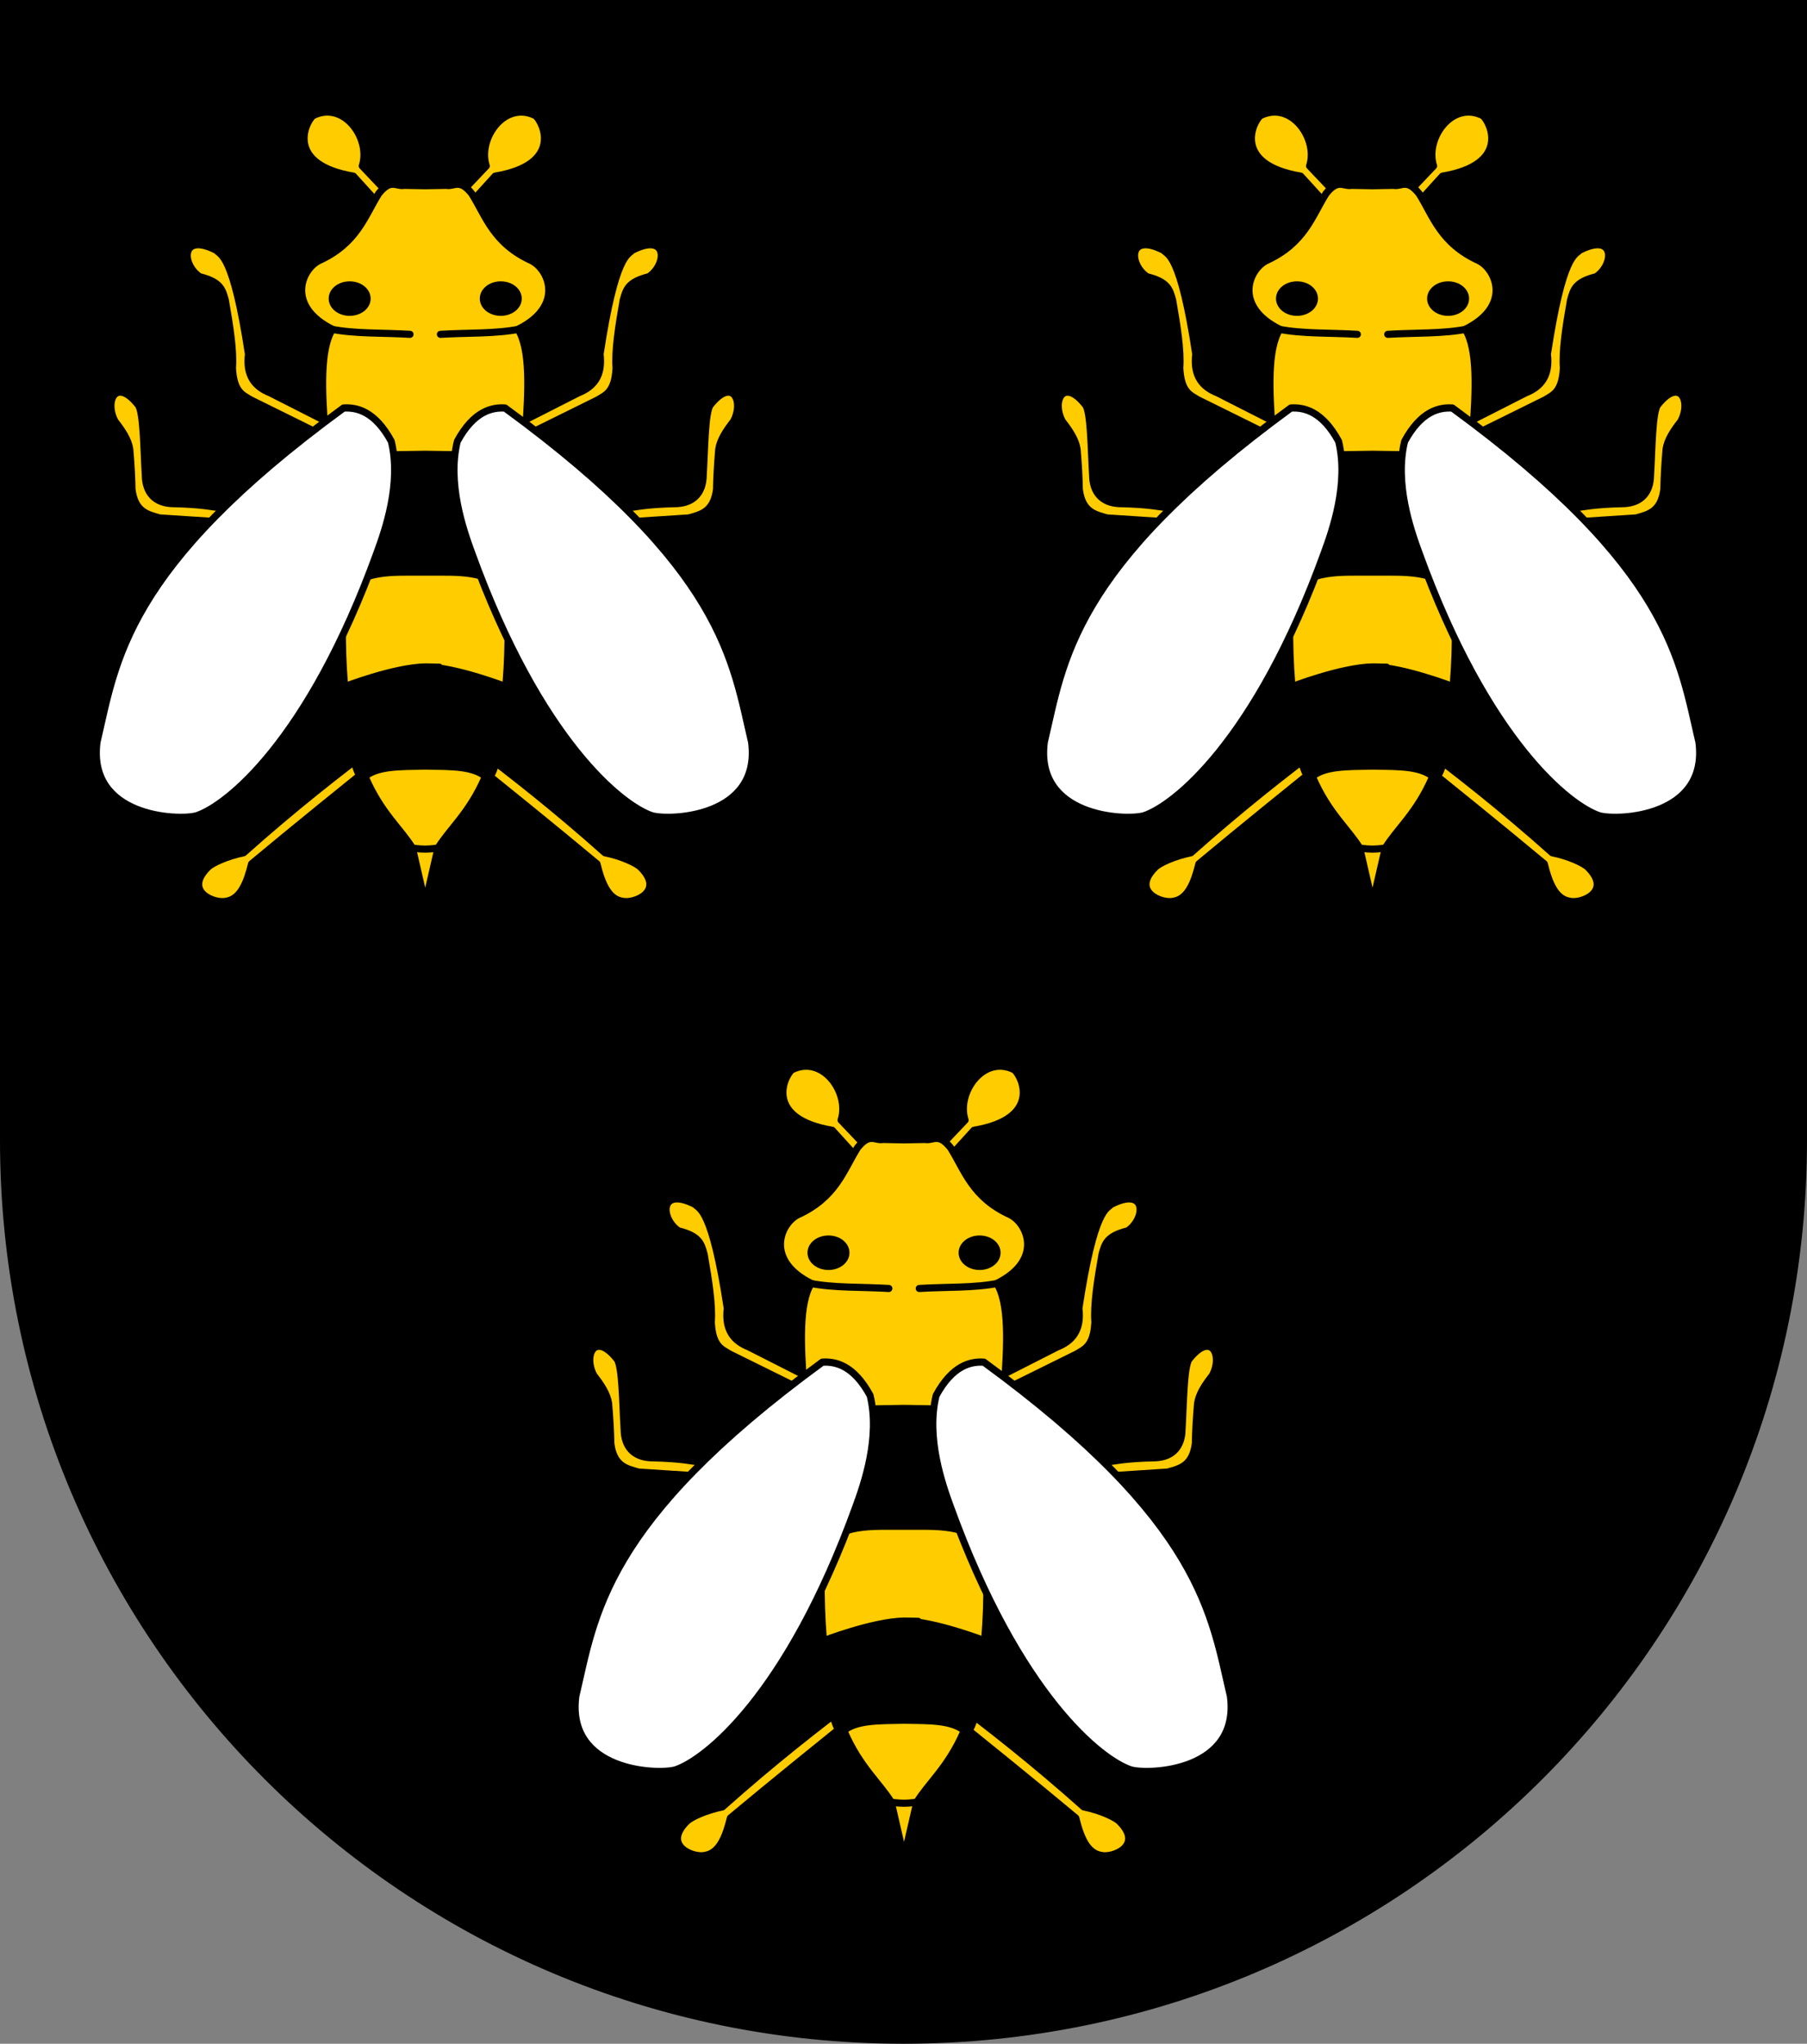 <?xml version="1.0" encoding="UTF-8" standalone="no"?>
<!-- Created with Inkscape (http://www.inkscape.org/) -->

<svg
   xmlns:dc="http://purl.org/dc/elements/1.1/"
   xmlns:cc="http://creativecommons.org/ns#"
   xmlns:rdf="http://www.w3.org/1999/02/22-rdf-syntax-ns#"
   xmlns:svg="http://www.w3.org/2000/svg"
   xmlns="http://www.w3.org/2000/svg"
   xmlns:sodipodi="http://sodipodi.sourceforge.net/DTD/sodipodi-0.dtd"
   xmlns:inkscape="http://www.inkscape.org/namespaces/inkscape"
   version="1.1"
   width="763"
   height="863"
   id="svg2"
   inkscape:version="0.47 r22583"
   sodipodi:docname="stippwitz.svg">
  <rect width="100%" height="100%" fill="#808080" stroke="none"/>
  <sodipodi:namedview
     pagecolor="#ffffff"
     bordercolor="#666666"
     borderopacity="1"
     objecttolerance="10"
     gridtolerance="10"
     guidetolerance="10"
     inkscape:pageopacity="0"
     inkscape:pageshadow="2"
     inkscape:window-width="1186"
     inkscape:window-height="998"
     id="namedview2941"
     showgrid="true"
     inkscape:zoom="0.77347486"
     inkscape:cx="255.71498"
     inkscape:cy="416.49914"
     inkscape:window-x="-4"
     inkscape:window-y="-4"
     inkscape:window-maximized="1"
     inkscape:current-layer="svg2">
    <inkscape:grid
       type="xygrid"
       id="grid3017" />
  </sodipodi:namedview>
  <defs
     id="defs4">
    <inkscape:perspective
       sodipodi:type="inkscape:persp3d"
       inkscape:vp_x="0 : 431.5 : 1"
       inkscape:vp_y="0 : 1000 : 0"
       inkscape:vp_z="763.00006 : 431.5 : 1"
       inkscape:persp3d-origin="381.50003 : 287.66667 : 1"
       id="perspective2945" />
    <filter
       color-interpolation-filters="sRGB"
       id="filter3144-1">
      <feGaussianBlur
         stdDeviation="6"
         in="SourceAlpha"
         result="result0"
         id="feGaussianBlur3146-6" />
      <feSpecularLighting
         in="result0"
         result="result1"
         lighting-color="#ffffff"
         surfaceScale="10"
         specularConstant="1"
         specularExponent="25"
         id="feSpecularLighting3148-5">
        <feDistantLight
           elevation="45"
           azimuth="235"
           id="feDistantLight3150-7" />
      </feSpecularLighting>
      <feComposite
         in2="result1"
         operator="arithmetic"
         k1="0"
         k2="1"
         k3="1"
         k4="0"
         in="SourceGraphic"
         result="result4"
         id="feComposite3152-5" />
      <feComposite
         in2="SourceAlpha"
         operator="in"
         in="result4"
         result="result2"
         id="feComposite3154-4" />
    </filter>
    <filter
       color-interpolation-filters="sRGB"
       id="filter3144">
      <feGaussianBlur
         stdDeviation="6"
         in="SourceAlpha"
         result="result0"
         id="feGaussianBlur3146" />
      <feSpecularLighting
         in="result0"
         result="result1"
         lighting-color="#ffffff"
         surfaceScale="10"
         specularConstant="1"
         specularExponent="25"
         id="feSpecularLighting3148">
        <feDistantLight
           elevation="45"
           azimuth="235"
           id="feDistantLight3150" />
      </feSpecularLighting>
      <feComposite
         in2="result1"
         operator="arithmetic"
         k1="0"
         k2="1"
         k3="1"
         k4="0"
         in="SourceGraphic"
         result="result4"
         id="feComposite3152" />
      <feComposite
         in2="SourceAlpha"
         operator="in"
         in="result4"
         result="result2"
         id="feComposite3154" />
    </filter>
    <filter
       color-interpolation-filters="sRGB"
       id="filter2820-2-1">
      <feGaussianBlur
         stdDeviation="6"
         in="SourceAlpha"
         result="result0"
         id="feGaussianBlur2822-4-5" />
      <feSpecularLighting
         in="result0"
         result="result1"
         lighting-color="#ffffff"
         surfaceScale="10"
         specularConstant="1"
         specularExponent="25"
         id="feSpecularLighting2824-5-4">
        <feDistantLight
           elevation="45"
           azimuth="235"
           id="feDistantLight2826-5-2" />
      </feSpecularLighting>
      <feComposite
         in2="result1"
         operator="arithmetic"
         k1="0"
         k2="1"
         k3="1"
         k4="0"
         in="SourceGraphic"
         result="result4"
         id="feComposite2828-1-0" />
      <feComposite
         in2="SourceAlpha"
         operator="in"
         in="result4"
         result="result2"
         id="feComposite2830-7-97" />
    </filter>
    <filter
       color-interpolation-filters="sRGB"
       id="filter2820-8">
      <feGaussianBlur
         stdDeviation="6"
         in="SourceAlpha"
         result="result0"
         id="feGaussianBlur2822-82" />
      <feSpecularLighting
         in="result0"
         result="result1"
         lighting-color="#ffffff"
         surfaceScale="10"
         specularConstant="1"
         specularExponent="25"
         id="feSpecularLighting2824-9">
        <feDistantLight
           elevation="45"
           azimuth="235"
           id="feDistantLight2826-1" />
      </feSpecularLighting>
      <feComposite
         in2="result1"
         operator="arithmetic"
         k1="0"
         k2="1"
         k3="1"
         k4="0"
         in="SourceGraphic"
         result="result4"
         id="feComposite2828-35" />
      <feComposite
         in2="SourceAlpha"
         operator="in"
         in="result4"
         result="result2"
         id="feComposite2830-9" />
    </filter>
    <filter
       color-interpolation-filters="sRGB"
       id="filter2820-1-6">
      <feGaussianBlur
         stdDeviation="6"
         in="SourceAlpha"
         result="result0"
         id="feGaussianBlur2822-7-1" />
      <feSpecularLighting
         in="result0"
         result="result1"
         lighting-color="#ffffff"
         surfaceScale="10"
         specularConstant="1"
         specularExponent="25"
         id="feSpecularLighting2824-4-3">
        <feDistantLight
           elevation="45"
           azimuth="235"
           id="feDistantLight2826-0-8" />
      </feSpecularLighting>
      <feComposite
         in2="result1"
         operator="arithmetic"
         k1="0"
         k2="1"
         k3="1"
         k4="0"
         in="SourceGraphic"
         result="result4"
         id="feComposite2828-9-9" />
      <feComposite
         in2="SourceAlpha"
         operator="in"
         in="result4"
         result="result2"
         id="feComposite2830-4-3" />
    </filter>
    <filter
       color-interpolation-filters="sRGB"
       id="filter2820-24">
      <feGaussianBlur
         stdDeviation="6"
         in="SourceAlpha"
         result="result0"
         id="feGaussianBlur2822-8" />
      <feSpecularLighting
         in="result0"
         result="result1"
         lighting-color="#ffffff"
         surfaceScale="10"
         specularConstant="1"
         specularExponent="25"
         id="feSpecularLighting2824-6">
        <feDistantLight
           elevation="45"
           azimuth="235"
           id="feDistantLight2826-50" />
      </feSpecularLighting>
      <feComposite
         in2="result1"
         operator="arithmetic"
         k1="0"
         k2="1"
         k3="1"
         k4="0"
         in="SourceGraphic"
         result="result4"
         id="feComposite2828-90" />
      <feComposite
         in2="SourceAlpha"
         operator="in"
         in="result4"
         result="result2"
         id="feComposite2830-0" />
    </filter>
    <filter
       color-interpolation-filters="sRGB"
       id="filter2820-3">
      <feGaussianBlur
         stdDeviation="6"
         in="SourceAlpha"
         result="result0"
         id="feGaussianBlur2822-1" />
      <feSpecularLighting
         in="result0"
         result="result1"
         lighting-color="#ffffff"
         surfaceScale="10"
         specularConstant="1"
         specularExponent="25"
         id="feSpecularLighting2824-2">
        <feDistantLight
           elevation="45"
           azimuth="235"
           id="feDistantLight2826-3" />
      </feSpecularLighting>
      <feComposite
         in2="result1"
         operator="arithmetic"
         k1="0"
         k2="1"
         k3="1"
         k4="0"
         in="SourceGraphic"
         result="result4"
         id="feComposite2828-3" />
      <feComposite
         in2="SourceAlpha"
         operator="in"
         in="result4"
         result="result2"
         id="feComposite2830-41" />
    </filter>
    <filter
       color-interpolation-filters="sRGB"
       id="filter2820-1-1">
      <feGaussianBlur
         stdDeviation="6"
         in="SourceAlpha"
         result="result0"
         id="feGaussianBlur2822-7-3" />
      <feSpecularLighting
         in="result0"
         result="result1"
         lighting-color="#ffffff"
         surfaceScale="10"
         specularConstant="1"
         specularExponent="25"
         id="feSpecularLighting2824-4-8">
        <feDistantLight
           elevation="45"
           azimuth="235"
           id="feDistantLight2826-0-7" />
      </feSpecularLighting>
      <feComposite
         in2="result1"
         operator="arithmetic"
         k1="0"
         k2="1"
         k3="1"
         k4="0"
         in="SourceGraphic"
         result="result4"
         id="feComposite2828-9-4" />
      <feComposite
         in2="SourceAlpha"
         operator="in"
         in="result4"
         result="result2"
         id="feComposite2830-4-2" />
    </filter>
    <filter
       color-interpolation-filters="sRGB"
       id="filter2820-2-7">
      <feGaussianBlur
         stdDeviation="6"
         in="SourceAlpha"
         result="result0"
         id="feGaussianBlur2822-4-79" />
      <feSpecularLighting
         in="result0"
         result="result1"
         lighting-color="#ffffff"
         surfaceScale="10"
         specularConstant="1"
         specularExponent="25"
         id="feSpecularLighting2824-5-3">
        <feDistantLight
           elevation="45"
           azimuth="235"
           id="feDistantLight2826-5-19" />
      </feSpecularLighting>
      <feComposite
         in2="result1"
         operator="arithmetic"
         k1="0"
         k2="1"
         k3="1"
         k4="0"
         in="SourceGraphic"
         result="result4"
         id="feComposite2828-1-86" />
      <feComposite
         in2="SourceAlpha"
         operator="in"
         in="result4"
         result="result2"
         id="feComposite2830-7-5" />
    </filter>
    <filter
       color-interpolation-filters="sRGB"
       id="filter2820-15">
      <feGaussianBlur
         stdDeviation="6"
         in="SourceAlpha"
         result="result0"
         id="feGaussianBlur2822-2" />
      <feSpecularLighting
         in="result0"
         result="result1"
         lighting-color="#ffffff"
         surfaceScale="10"
         specularConstant="1"
         specularExponent="25"
         id="feSpecularLighting2824-7">
        <feDistantLight
           elevation="45"
           azimuth="235"
           id="feDistantLight2826-6" />
      </feSpecularLighting>
      <feComposite
         in2="result1"
         operator="arithmetic"
         k1="0"
         k2="1"
         k3="1"
         k4="0"
         in="SourceGraphic"
         result="result4"
         id="feComposite2828-14" />
      <feComposite
         in2="SourceAlpha"
         operator="in"
         in="result4"
         result="result2"
         id="feComposite2830-2" />
    </filter>
    <filter
       color-interpolation-filters="sRGB"
       id="filter2820-1-3">
      <feGaussianBlur
         stdDeviation="6"
         in="SourceAlpha"
         result="result0"
         id="feGaussianBlur2822-7-2" />
      <feSpecularLighting
         in="result0"
         result="result1"
         lighting-color="#ffffff"
         surfaceScale="10"
         specularConstant="1"
         specularExponent="25"
         id="feSpecularLighting2824-4-2">
        <feDistantLight
           elevation="45"
           azimuth="235"
           id="feDistantLight2826-0-1" />
      </feSpecularLighting>
      <feComposite
         in2="result1"
         operator="arithmetic"
         k1="0"
         k2="1"
         k3="1"
         k4="0"
         in="SourceGraphic"
         result="result4"
         id="feComposite2828-9-6" />
      <feComposite
         in2="SourceAlpha"
         operator="in"
         in="result4"
         result="result2"
         id="feComposite2830-4-8" />
    </filter>
    <filter
       color-interpolation-filters="sRGB"
       id="filter2820-2-5">
      <feGaussianBlur
         stdDeviation="6"
         in="SourceAlpha"
         result="result0"
         id="feGaussianBlur2822-4-7" />
      <feSpecularLighting
         in="result0"
         result="result1"
         lighting-color="#ffffff"
         surfaceScale="10"
         specularConstant="1"
         specularExponent="25"
         id="feSpecularLighting2824-5-6">
        <feDistantLight
           elevation="45"
           azimuth="235"
           id="feDistantLight2826-5-1" />
      </feSpecularLighting>
      <feComposite
         in2="result1"
         operator="arithmetic"
         k1="0"
         k2="1"
         k3="1"
         k4="0"
         in="SourceGraphic"
         result="result4"
         id="feComposite2828-1-8" />
      <feComposite
         in2="SourceAlpha"
         operator="in"
         in="result4"
         result="result2"
         id="feComposite2830-7-9" />
    </filter>
    <filter
       color-interpolation-filters="sRGB"
       id="filter3198">
      <feGaussianBlur
         stdDeviation="6"
         in="SourceAlpha"
         result="result0"
         id="feGaussianBlur3200" />
      <feSpecularLighting
         in="result0"
         result="result1"
         lighting-color="#ffffff"
         surfaceScale="10"
         specularConstant="1"
         specularExponent="25"
         id="feSpecularLighting3202">
        <feDistantLight
           elevation="45"
           azimuth="235"
           id="feDistantLight3204" />
      </feSpecularLighting>
      <feComposite
         in2="result1"
         operator="arithmetic"
         k1="0"
         k2="1"
         k3="1"
         k4="0"
         in="SourceGraphic"
         result="result4"
         id="feComposite3206" />
      <feComposite
         in2="SourceAlpha"
         operator="in"
         in="result4"
         result="result2"
         id="feComposite3208" />
    </filter>
    <filter
       color-interpolation-filters="sRGB"
       id="filter2820">
      <feGaussianBlur
         stdDeviation="6"
         in="SourceAlpha"
         result="result0"
         id="feGaussianBlur2822" />
      <feSpecularLighting
         in="result0"
         result="result1"
         lighting-color="#ffffff"
         surfaceScale="10"
         specularConstant="1"
         specularExponent="25"
         id="feSpecularLighting2824">
        <feDistantLight
           elevation="45"
           azimuth="235"
           id="feDistantLight2826" />
      </feSpecularLighting>
      <feComposite
         in2="result1"
         operator="arithmetic"
         k1="0"
         k2="1"
         k3="1"
         k4="0"
         in="SourceGraphic"
         result="result4"
         id="feComposite2828" />
      <feComposite
         in2="SourceAlpha"
         operator="in"
         in="result4"
         result="result2"
         id="feComposite2830" />
    </filter>
    <filter
       color-interpolation-filters="sRGB"
       id="filter2820-1">
      <feGaussianBlur
         stdDeviation="6"
         in="SourceAlpha"
         result="result0"
         id="feGaussianBlur2822-7" />
      <feSpecularLighting
         in="result0"
         result="result1"
         lighting-color="#ffffff"
         surfaceScale="10"
         specularConstant="1"
         specularExponent="25"
         id="feSpecularLighting2824-4">
        <feDistantLight
           elevation="45"
           azimuth="235"
           id="feDistantLight2826-0" />
      </feSpecularLighting>
      <feComposite
         in2="result1"
         operator="arithmetic"
         k1="0"
         k2="1"
         k3="1"
         k4="0"
         in="SourceGraphic"
         result="result4"
         id="feComposite2828-9" />
      <feComposite
         in2="SourceAlpha"
         operator="in"
         in="result4"
         result="result2"
         id="feComposite2830-4" />
    </filter>
    <filter
       color-interpolation-filters="sRGB"
       id="filter2820-2">
      <feGaussianBlur
         stdDeviation="6"
         in="SourceAlpha"
         result="result0"
         id="feGaussianBlur2822-4" />
      <feSpecularLighting
         in="result0"
         result="result1"
         lighting-color="#ffffff"
         surfaceScale="10"
         specularConstant="1"
         specularExponent="25"
         id="feSpecularLighting2824-5">
        <feDistantLight
           elevation="45"
           azimuth="235"
           id="feDistantLight2826-5" />
      </feSpecularLighting>
      <feComposite
         in2="result1"
         operator="arithmetic"
         k1="0"
         k2="1"
         k3="1"
         k4="0"
         in="SourceGraphic"
         result="result4"
         id="feComposite2828-1" />
      <feComposite
         in2="SourceAlpha"
         operator="in"
         in="result4"
         result="result2"
         id="feComposite2830-7" />
    </filter>
    <inkscape:perspective
       id="perspective3027"
       inkscape:persp3d-origin="0.5 : 0.33333333 : 1"
       inkscape:vp_z="1 : 0.5 : 1"
       inkscape:vp_y="0 : 1000 : 0"
       inkscape:vp_x="0 : 0.5 : 1"
       sodipodi:type="inkscape:persp3d" />
    <inkscape:perspective
       id="perspective3106"
       inkscape:persp3d-origin="0.5 : 0.33333333 : 1"
       inkscape:vp_z="1 : 0.5 : 1"
       inkscape:vp_y="0 : 1000 : 0"
       inkscape:vp_x="0 : 0.5 : 1"
       sodipodi:type="inkscape:persp3d" />
  </defs>
  <path
     style="fill:#000000;fill-opacity:1;stroke:#000000;stroke-width:3;stroke-miterlimit:4;stroke-opacity:1;stroke-dasharray:none"
     id="path2850"
     d="m 1.5,1.5 0,480 c 0,209.868 170.132,380 380,380 209.868,0 380,-170.132 380,-380 l 0,-480 L 1.5,1.5 z" />
  <g
     id="g2996"
     transform="matrix(0.622,0,0,0.622,417.869,134.319)">
    <path
       style="fill:#ffcc00;fill-opacity:1;fill-rule:nonzero;stroke:#000000;stroke-width:4.824;stroke-linecap:round;stroke-linejoin:round;stroke-miterlimit:4;stroke-opacity:1;stroke-dasharray:none;stroke-dashoffset:0;marker:none;visibility:visible;display:inline;overflow:visible"
       id="path6361"
       d="m -355.589,-74.462 19.917,-21.92 c 45.623,-7.658 33.243,-35.742 27.461,-41.022 -21.121,-10.607 -39.523,15.634 -33.497,34.133 l -19.012,20.041" />
    <path
       style="fill:#ffcc00;fill-opacity:1;fill-rule:nonzero;stroke:#000000;stroke-width:4.824;stroke-linecap:round;stroke-linejoin:round;stroke-miterlimit:4;stroke-opacity:1;stroke-dasharray:none;stroke-dashoffset:0;marker:none;visibility:visible;display:inline;overflow:visible"
       id="path1890"
       d="m -413.52,287.532 c -28.703,21.44 -58.651,44.91 -92.946,75.468 -11.247,2.264 -21.725,7.088 -24.428,10.036 -16.409,16.513 4.886,24.772 12.659,22.844 9.567,-1.494 14.016,-12.281 17.201,-25.365 30.58,-25.513 61.159,-50.134 91.739,-74.841" />
    <path
       style="fill:#ffcc00;fill-opacity:1;fill-rule:nonzero;stroke:#000000;stroke-width:4.824;stroke-linecap:round;stroke-linejoin:round;stroke-miterlimit:4;stroke-opacity:1;stroke-dasharray:none;stroke-dashoffset:0;marker:none;visibility:visible;display:inline;overflow:visible"
       id="path1884"
       d="m -412.011,-74.462 -19.917,-21.92 c -45.623,-7.658 -33.243,-35.742 -27.461,-41.022 21.121,-10.607 39.523,15.634 33.497,34.133 l 19.012,20.041" />
    <path
       style="fill:#ffcc00;fill-opacity:1;fill-rule:nonzero;stroke:#000000;stroke-width:4.824;stroke-linecap:round;stroke-linejoin:round;stroke-miterlimit:4;stroke-opacity:1;stroke-dasharray:none;stroke-dashoffset:0;marker:none;visibility:visible;display:inline;overflow:visible"
       id="path1886"
       d="M -443.395,73.655 -488.359,50.795 c -10.202,-4.026 -16.617,-11.458 -14.787,-26.304 -10.401,-68.698 -19.02,-67.136 -21.728,-70.457 -24.482,-12.668 -23.764,9.537 -11.467,17.849 14.175,3.554 15.438,8.54 17.503,15.97 3.067,17.461 5.725,34.328 4.828,46.032 0.849,16.266 6.866,18.229 12.373,21.607 l 50.698,25.052" />
    <path
       style="fill:#ffcc00;fill-opacity:1;fill-rule:nonzero;stroke:#000000;stroke-width:4.824;stroke-linecap:round;stroke-linejoin:round;stroke-miterlimit:4;stroke-opacity:1;stroke-dasharray:none;stroke-dashoffset:0;marker:none;visibility:visible;display:inline;overflow:visible"
       id="path1888"
       d="m -517.631,129.394 c -11.159,-1.246 -15.692,-2.951 -37.722,-3.445 -11.421,-0.582 -17.648,-7.666 -17.805,-19.102 -1.082,-17.796 -1.174,-42.981 -4.828,-47.911 -15.288,-19.26 -23.086,-2.323 -15.692,11.273 4.933,6.263 9.017,12.526 9.958,18.789 0.925,10.834 1.388,19.748 1.509,27.244 1.959,15.35 10.502,17.034 18.71,19.415 l 43.153,2.818" />
    <path
       style="fill:#ffcc00;fill-opacity:1;fill-rule:nonzero;stroke:#000000;stroke-width:4.824;stroke-linecap:round;stroke-linejoin:round;stroke-miterlimit:4;stroke-opacity:1;stroke-dasharray:none;stroke-dashoffset:0;marker:none;visibility:visible;display:inline;overflow:visible"
       id="path6357"
       d="m -354.08,287.532 c 28.703,21.44 58.651,44.91 92.946,75.468 11.247,2.264 21.725,7.088 24.428,10.036 16.409,16.513 -4.886,24.772 -12.659,22.844 -9.567,-1.494 -14.016,-12.281 -17.201,-25.365 -30.58,-25.513 -61.159,-50.134 -91.739,-74.841" />
    <path
       style="fill:#ffcc00;fill-opacity:1;fill-rule:nonzero;stroke:#000000;stroke-width:4.824;stroke-linecap:round;stroke-linejoin:round;stroke-miterlimit:4;stroke-opacity:1;stroke-dasharray:none;stroke-dashoffset:0;marker:none;visibility:visible;display:inline;overflow:visible"
       id="path1882"
       d="m -383.154,-89.86 14.25,-0.259 c 5.544,1.055 9.042,-4.864 17.356,5.637 9.675,15.399 14.621,33.731 40.697,45.58 11.948,6.233 22.018,30.981 -9.292,46.484 8.467,13.472 7.23,41.65 4.959,71.397 l -12.397,103.964 c 6.27,134.762 -30.995,150.779 -46.958,176.98 l -8.615,37.524 -8.615,-37.524 c -15.963,-26.201 -53.228,-42.218 -46.958,-176.98 L -451.124,78.978 c -2.272,-29.747 -3.508,-57.925 4.959,-71.397 -31.31,-15.503 -21.24,-40.252 -9.292,-46.484 26.077,-11.849 31.022,-30.181 40.697,-45.58 8.314,-10.501 11.812,-4.582 17.356,-5.637 l 14.25,0.259 z" />
    <path
       style="fill:#ffcc00;fill-opacity:1;fill-rule:nonzero;stroke:#000000;stroke-width:4.824;stroke-linecap:round;stroke-linejoin:round;stroke-miterlimit:4;stroke-opacity:1;stroke-dasharray:none;stroke-dashoffset:0;marker:none;visibility:visible;display:inline;overflow:visible"
       id="path6363"
       d="m -324.205,73.655 44.964,-22.86 c 10.202,-4.026 16.617,-11.458 14.787,-26.304 10.401,-68.698 19.02,-67.136 21.728,-70.457 24.482,-12.668 23.764,9.537 11.467,17.849 -14.175,3.554 -15.438,8.54 -17.503,15.97 -3.067,17.461 -5.725,34.328 -4.828,46.032 -0.849,16.266 -6.866,18.229 -12.373,21.607 l -50.698,25.052" />
    <path
       style="fill:#ffcc00;fill-opacity:1;fill-rule:nonzero;stroke:#000000;stroke-width:4.824;stroke-linecap:round;stroke-linejoin:round;stroke-miterlimit:4;stroke-opacity:1;stroke-dasharray:none;stroke-dashoffset:0;marker:none;visibility:visible;display:inline;overflow:visible"
       id="path6365"
       d="m -249.969,129.394 c 11.159,-1.246 15.692,-2.951 37.722,-3.445 11.421,-0.582 17.648,-7.666 17.805,-19.102 1.082,-17.796 1.174,-42.981 4.828,-47.911 15.288,-19.26 23.086,-2.323 15.692,11.273 -4.933,6.263 -9.017,12.526 -9.958,18.789 -0.925,10.834 -1.388,19.748 -1.509,27.244 -1.959,15.35 -10.502,17.034 -18.71,19.415 l -43.153,2.818" />
    <path
       style="fill:#ffcc00;stroke:#000000;stroke-width:4.824;stroke-linecap:round;stroke-linejoin:round;stroke-miterlimit:4;stroke-opacity:1;stroke-dasharray:none;stroke-dashoffset:0;marker:none;visibility:visible;display:inline;overflow:visible"
       id="path5456"
       d="m -447.405,7.425 c 16.085,3.35 35.878,2.485 53.927,3.601" />
    <path
       style="fill:#000000;stroke:#000000;stroke-width:4.824;stroke-linecap:round;stroke-linejoin:round;stroke-miterlimit:4;stroke-opacity:1;stroke-dasharray:none"
       id="path1912"
       d="m -422.612,-13.238 c 0.007,5.14 -5.294,9.309 -11.834,9.309 -6.54,0 -11.84,-4.169 -11.834,-9.309 -0.007,-5.14 5.294,-9.309 11.834,-9.309 6.54,0 11.84,4.169 11.834,9.309 z" />
    <path
       style="fill:#000000;stroke:#000000;stroke-width:4.824;stroke-linecap:round;stroke-linejoin:round;stroke-miterlimit:4;stroke-opacity:1;stroke-dasharray:none"
       id="path6369"
       d="m -343.695,-13.238 c -0.007,5.14 5.294,9.309 11.834,9.309 6.54,0 11.84,-4.169 11.834,-9.309 0.007,-5.14 -5.294,-9.309 -11.834,-9.309 -6.54,0 -11.84,4.169 -11.834,9.309 z" />
    <path
       style="fill:#ffcc00;stroke:#000000;stroke-width:4.824;stroke-linecap:round;stroke-linejoin:round;stroke-miterlimit:4;stroke-opacity:1;stroke-dasharray:none;stroke-dashoffset:0;marker:none;visibility:visible;display:inline;overflow:visible"
       id="path6371"
       d="m -318.902,7.425 c -16.085,3.35 -35.878,2.485 -53.927,3.601" />
    <path
       sodipodi:nodetypes="ccccccc"
       d="m -440.586,188.109 c -14.291,17.85 28.1,-95.196 28.1,-95.196 l 29.333,-0.47 29.333,0.47 28.1,95.196 c -14.291,-17.85 -35.263,-15.447 -57.433,-15.657 -22.17,0.211 -43.142,-2.193 -57.433,15.657 z"
       style="fill:#000000;stroke:#000000;stroke-width:4.824;stroke-linecap:round;stroke-linejoin:round;stroke-miterlimit:4;stroke-opacity:1;stroke-dasharray:none;stroke-dashoffset:0;marker:none;visibility:visible;display:inline;overflow:visible"
       id="path6345" />
    <path
       sodipodi:nodetypes="ccccccccc"
       d="m -424.264,311.331 c -8.751,7.202 -14.257,-60.907 -14.257,-60.907 0,0 34.002,-13.205 55.367,-13.622 21.365,0.416 0.613,0 0.613,0 20.752,0.416 54.754,13.622 54.754,13.622 0,0 -5.505,68.108 -14.257,60.907 -8.751,-7.202 -23.502,-6.854 -38.637,-7.202 0,0 15.135,0.349 -2.473,0 -17.608,0.349 -32.359,4.4e-4 -41.11,7.202 z"
       style="fill:#000000;stroke:#000000;stroke-width:4.824;stroke-linecap:round;stroke-linejoin:round;stroke-miterlimit:4;stroke-opacity:1;stroke-dasharray:none;stroke-dashoffset:0;marker:none;visibility:visible;display:inline;overflow:visible"
       id="path6349" />
    <g
       transform="matrix(1.69,0,0,1.754,-934.982,-494.46)"
       style="fill:#ffffff;fill-opacity:1;stroke:#000000;stroke-width:2.802;stroke-linecap:round;stroke-linejoin:round;stroke-miterlimit:4;stroke-opacity:1;stroke-dasharray:none"
       id="g7283">
      <path
         style="fill:#ffffff;fill-opacity:1;fill-rule:nonzero;stroke:#000000;stroke-width:2.802;stroke-linecap:round;stroke-linejoin:round;stroke-miterlimit:4;stroke-opacity:1;stroke-dasharray:none;stroke-dashoffset:0;marker:none;visibility:visible;display:inline;overflow:visible"
         id="path1910"
         d="m 293.702,316.719 c -88.135,62.097 -91.326,98.002 -98.995,129.3 -3.844,29.126 32.45,30.481 39.901,28.537 11.86,-3.674 45.014,-28.663 72.478,-101.773 3.42,-8.954 9.908,-26.946 5.808,-43.184 -6.602,-11.714 -13.951,-13.221 -19.193,-12.879 z" />
      <path
         style="fill:#ffffff;fill-opacity:1;fill-rule:nonzero;stroke:#000000;stroke-width:2.802;stroke-linecap:round;stroke-linejoin:round;stroke-miterlimit:4;stroke-opacity:1;stroke-dasharray:none;stroke-dashoffset:0;marker:none;visibility:visible;display:inline;overflow:visible"
         id="path6367"
         d="m 358.614,316.719 c 88.135,62.097 91.326,98.002 98.995,129.3 3.844,29.126 -32.45,30.481 -39.901,28.537 -11.86,-3.674 -45.014,-28.663 -72.478,-101.773 -3.42,-8.954 -9.908,-26.946 -5.808,-43.184 6.602,-11.714 13.951,-13.221 19.193,-12.879 z" />
    </g>
    <path
       style="fill:#ffcc00;stroke:#000000;stroke-width:4.824;stroke-linecap:round;stroke-linejoin:round;stroke-miterlimit:4;stroke-opacity:1;stroke-dasharray:none;stroke-dashoffset:0;marker:none;visibility:visible;display:inline;overflow:visible"
       id="path6396"
       d="m -392.238,359.712 c 0,0 4.494,0.783 8.988,0.783 4.494,0 8.988,-0.783 8.988,-0.783" />
  </g>
  <g
     style="fill:#ffcc00;stroke:#000000;stroke-width:1.046;stroke-miterlimit:4;stroke-opacity:1;stroke-dasharray:none"
     id="g7157"
     transform="matrix(2.816,0,0,2.923,-1019.732,-610.521)" />
  <g
     style="fill:#ffcc00;stroke:#000000;stroke-width:1.046;stroke-miterlimit:4;stroke-opacity:1;stroke-dasharray:none"
     id="g7159"
     transform="matrix(2.816,0,0,2.923,-1019.732,-610.521)" />
  <g
     style="fill:#ffcc00;stroke:#000000;stroke-width:1.046;stroke-miterlimit:4;stroke-opacity:1;stroke-dasharray:none"
     id="g7161"
     transform="matrix(2.816,0,0,2.923,-1019.732,-610.521)" />
  <g
     id="g2996-1"
     transform="matrix(0.622,0,0,0.622,817.871,134.319)">
    <path
       style="fill:#ffcc00;fill-opacity:1;fill-rule:nonzero;stroke:#000000;stroke-width:4.824;stroke-linecap:round;stroke-linejoin:round;stroke-miterlimit:4;stroke-opacity:1;stroke-dasharray:none;stroke-dashoffset:0;marker:none;visibility:visible;display:inline;overflow:visible"
       id="path6361-7"
       d="m -355.589,-74.462 19.917,-21.92 c 45.623,-7.658 33.243,-35.742 27.461,-41.022 -21.121,-10.607 -39.523,15.634 -33.497,34.133 l -19.012,20.041" />
    <path
       style="fill:#ffcc00;fill-opacity:1;fill-rule:nonzero;stroke:#000000;stroke-width:4.824;stroke-linecap:round;stroke-linejoin:round;stroke-miterlimit:4;stroke-opacity:1;stroke-dasharray:none;stroke-dashoffset:0;marker:none;visibility:visible;display:inline;overflow:visible"
       id="path1890-4"
       d="m -413.52,287.532 c -28.703,21.44 -58.651,44.91 -92.946,75.468 -11.247,2.264 -21.725,7.088 -24.428,10.036 -16.409,16.513 4.886,24.772 12.659,22.844 9.567,-1.494 14.016,-12.281 17.201,-25.365 30.58,-25.513 61.159,-50.134 91.739,-74.841" />
    <path
       style="fill:#ffcc00;fill-opacity:1;fill-rule:nonzero;stroke:#000000;stroke-width:4.824;stroke-linecap:round;stroke-linejoin:round;stroke-miterlimit:4;stroke-opacity:1;stroke-dasharray:none;stroke-dashoffset:0;marker:none;visibility:visible;display:inline;overflow:visible"
       id="path1884-0"
       d="m -412.011,-74.462 -19.917,-21.92 c -45.623,-7.658 -33.243,-35.742 -27.461,-41.022 21.121,-10.607 39.523,15.634 33.497,34.133 l 19.012,20.041" />
    <path
       style="fill:#ffcc00;fill-opacity:1;fill-rule:nonzero;stroke:#000000;stroke-width:4.824;stroke-linecap:round;stroke-linejoin:round;stroke-miterlimit:4;stroke-opacity:1;stroke-dasharray:none;stroke-dashoffset:0;marker:none;visibility:visible;display:inline;overflow:visible"
       id="path1886-9"
       d="M -443.395,73.655 -488.359,50.795 c -10.202,-4.026 -16.617,-11.458 -14.787,-26.304 -10.401,-68.698 -19.02,-67.136 -21.728,-70.457 -24.482,-12.668 -23.764,9.537 -11.467,17.849 14.175,3.554 15.438,8.54 17.503,15.97 3.067,17.461 5.725,34.328 4.828,46.032 0.849,16.266 6.866,18.229 12.373,21.607 l 50.698,25.052" />
    <path
       style="fill:#ffcc00;fill-opacity:1;fill-rule:nonzero;stroke:#000000;stroke-width:4.824;stroke-linecap:round;stroke-linejoin:round;stroke-miterlimit:4;stroke-opacity:1;stroke-dasharray:none;stroke-dashoffset:0;marker:none;visibility:visible;display:inline;overflow:visible"
       id="path1888-4"
       d="m -517.631,129.394 c -11.159,-1.246 -15.692,-2.951 -37.722,-3.445 -11.421,-0.582 -17.648,-7.666 -17.805,-19.102 -1.082,-17.796 -1.174,-42.981 -4.828,-47.911 -15.288,-19.26 -23.086,-2.323 -15.692,11.273 4.933,6.263 9.017,12.526 9.958,18.789 0.925,10.834 1.388,19.748 1.509,27.244 1.959,15.35 10.502,17.034 18.71,19.415 l 43.153,2.818" />
    <path
       style="fill:#ffcc00;fill-opacity:1;fill-rule:nonzero;stroke:#000000;stroke-width:4.824;stroke-linecap:round;stroke-linejoin:round;stroke-miterlimit:4;stroke-opacity:1;stroke-dasharray:none;stroke-dashoffset:0;marker:none;visibility:visible;display:inline;overflow:visible"
       id="path6357-8"
       d="m -354.08,287.532 c 28.703,21.44 58.651,44.91 92.946,75.468 11.247,2.264 21.725,7.088 24.428,10.036 16.409,16.513 -4.886,24.772 -12.659,22.844 -9.567,-1.494 -14.016,-12.281 -17.201,-25.365 -30.58,-25.513 -61.159,-50.134 -91.739,-74.841" />
    <path
       style="fill:#ffcc00;fill-opacity:1;fill-rule:nonzero;stroke:#000000;stroke-width:4.824;stroke-linecap:round;stroke-linejoin:round;stroke-miterlimit:4;stroke-opacity:1;stroke-dasharray:none;stroke-dashoffset:0;marker:none;visibility:visible;display:inline;overflow:visible"
       id="path1882-8"
       d="m -383.154,-89.86 14.25,-0.259 c 5.544,1.055 9.042,-4.864 17.356,5.637 9.675,15.399 14.621,33.731 40.697,45.58 11.948,6.233 22.018,30.981 -9.292,46.484 8.467,13.472 7.23,41.65 4.959,71.397 l -12.397,103.964 c 6.27,134.762 -30.995,150.779 -46.958,176.98 l -8.615,37.524 -8.615,-37.524 c -15.963,-26.201 -53.228,-42.218 -46.958,-176.98 L -451.124,78.978 c -2.272,-29.747 -3.508,-57.925 4.959,-71.397 -31.31,-15.503 -21.24,-40.252 -9.292,-46.484 26.077,-11.849 31.022,-30.181 40.697,-45.58 8.314,-10.501 11.812,-4.582 17.356,-5.637 l 14.25,0.259 z" />
    <path
       style="fill:#ffcc00;fill-opacity:1;fill-rule:nonzero;stroke:#000000;stroke-width:4.824;stroke-linecap:round;stroke-linejoin:round;stroke-miterlimit:4;stroke-opacity:1;stroke-dasharray:none;stroke-dashoffset:0;marker:none;visibility:visible;display:inline;overflow:visible"
       id="path6363-2"
       d="m -324.205,73.655 44.964,-22.86 c 10.202,-4.026 16.617,-11.458 14.787,-26.304 10.401,-68.698 19.02,-67.136 21.728,-70.457 24.482,-12.668 23.764,9.537 11.467,17.849 -14.175,3.554 -15.438,8.54 -17.503,15.97 -3.067,17.461 -5.725,34.328 -4.828,46.032 -0.849,16.266 -6.866,18.229 -12.373,21.607 l -50.698,25.052" />
    <path
       style="fill:#ffcc00;fill-opacity:1;fill-rule:nonzero;stroke:#000000;stroke-width:4.824;stroke-linecap:round;stroke-linejoin:round;stroke-miterlimit:4;stroke-opacity:1;stroke-dasharray:none;stroke-dashoffset:0;marker:none;visibility:visible;display:inline;overflow:visible"
       id="path6365-4"
       d="m -249.969,129.394 c 11.159,-1.246 15.692,-2.951 37.722,-3.445 11.421,-0.582 17.648,-7.666 17.805,-19.102 1.082,-17.796 1.174,-42.981 4.828,-47.911 15.288,-19.26 23.086,-2.323 15.692,11.273 -4.933,6.263 -9.017,12.526 -9.958,18.789 -0.925,10.834 -1.388,19.748 -1.509,27.244 -1.959,15.35 -10.502,17.034 -18.71,19.415 l -43.153,2.818" />
    <path
       style="fill:#ffcc00;stroke:#000000;stroke-width:4.824;stroke-linecap:round;stroke-linejoin:round;stroke-miterlimit:4;stroke-opacity:1;stroke-dasharray:none;stroke-dashoffset:0;marker:none;visibility:visible;display:inline;overflow:visible"
       id="path5456-5"
       d="m -447.405,7.425 c 16.085,3.35 35.878,2.485 53.927,3.601" />
    <path
       style="fill:#000000;stroke:#000000;stroke-width:4.824;stroke-linecap:round;stroke-linejoin:round;stroke-miterlimit:4;stroke-opacity:1;stroke-dasharray:none"
       id="path1912-5"
       d="m -422.612,-13.238 c 0.007,5.14 -5.294,9.309 -11.834,9.309 -6.54,0 -11.84,-4.169 -11.834,-9.309 -0.007,-5.14 5.294,-9.309 11.834,-9.309 6.54,0 11.84,4.169 11.834,9.309 z" />
    <path
       style="fill:#000000;stroke:#000000;stroke-width:4.824;stroke-linecap:round;stroke-linejoin:round;stroke-miterlimit:4;stroke-opacity:1;stroke-dasharray:none"
       id="path6369-1"
       d="m -343.695,-13.238 c -0.007,5.14 5.294,9.309 11.834,9.309 6.54,0 11.84,-4.169 11.834,-9.309 0.007,-5.14 -5.294,-9.309 -11.834,-9.309 -6.54,0 -11.84,4.169 -11.834,9.309 z" />
    <path
       style="fill:#ffcc00;stroke:#000000;stroke-width:4.824;stroke-linecap:round;stroke-linejoin:round;stroke-miterlimit:4;stroke-opacity:1;stroke-dasharray:none;stroke-dashoffset:0;marker:none;visibility:visible;display:inline;overflow:visible"
       id="path6371-7"
       d="m -318.902,7.425 c -16.085,3.35 -35.878,2.485 -53.927,3.601" />
    <path
       sodipodi:nodetypes="ccccccc"
       d="m -440.586,188.109 c -14.291,17.85 28.1,-95.196 28.1,-95.196 l 29.333,-0.47 29.333,0.47 28.1,95.196 c -14.291,-17.85 -35.263,-15.447 -57.433,-15.657 -22.17,0.211 -43.142,-2.193 -57.433,15.657 z"
       style="fill:#000000;stroke:#000000;stroke-width:4.824;stroke-linecap:round;stroke-linejoin:round;stroke-miterlimit:4;stroke-opacity:1;stroke-dasharray:none;stroke-dashoffset:0;marker:none;visibility:visible;display:inline;overflow:visible"
       id="path6345-1" />
    <path
       sodipodi:nodetypes="ccccccccc"
       d="m -424.264,311.331 c -8.751,7.202 -14.257,-60.907 -14.257,-60.907 0,0 34.002,-13.205 55.367,-13.622 21.365,0.416 0.613,0 0.613,0 20.752,0.416 54.754,13.622 54.754,13.622 0,0 -5.505,68.108 -14.257,60.907 -8.751,-7.202 -23.502,-6.854 -38.637,-7.202 0,0 15.135,0.349 -2.473,0 -17.608,0.349 -32.359,4.4e-4 -41.11,7.202 z"
       style="fill:#000000;stroke:#000000;stroke-width:4.824;stroke-linecap:round;stroke-linejoin:round;stroke-miterlimit:4;stroke-opacity:1;stroke-dasharray:none;stroke-dashoffset:0;marker:none;visibility:visible;display:inline;overflow:visible"
       id="path6349-1" />
    <g
       transform="matrix(1.69,0,0,1.754,-934.982,-494.46)"
       style="fill:#ffffff;fill-opacity:1;stroke:#000000;stroke-width:2.802;stroke-linecap:round;stroke-linejoin:round;stroke-miterlimit:4;stroke-opacity:1;stroke-dasharray:none"
       id="g7283-5">
      <path
         style="fill:#ffffff;fill-opacity:1;fill-rule:nonzero;stroke:#000000;stroke-width:2.802;stroke-linecap:round;stroke-linejoin:round;stroke-miterlimit:4;stroke-opacity:1;stroke-dasharray:none;stroke-dashoffset:0;marker:none;visibility:visible;display:inline;overflow:visible"
         id="path1910-2"
         d="m 293.702,316.719 c -88.135,62.097 -91.326,98.002 -98.995,129.3 -3.844,29.126 32.45,30.481 39.901,28.537 11.86,-3.674 45.014,-28.663 72.478,-101.773 3.42,-8.954 9.908,-26.946 5.808,-43.184 -6.602,-11.714 -13.951,-13.221 -19.193,-12.879 z" />
      <path
         style="fill:#ffffff;fill-opacity:1;fill-rule:nonzero;stroke:#000000;stroke-width:2.802;stroke-linecap:round;stroke-linejoin:round;stroke-miterlimit:4;stroke-opacity:1;stroke-dasharray:none;stroke-dashoffset:0;marker:none;visibility:visible;display:inline;overflow:visible"
         id="path6367-7"
         d="m 358.614,316.719 c 88.135,62.097 91.326,98.002 98.995,129.3 3.844,29.126 -32.45,30.481 -39.901,28.537 -11.86,-3.674 -45.014,-28.663 -72.478,-101.773 -3.42,-8.954 -9.908,-26.946 -5.808,-43.184 6.602,-11.714 13.951,-13.221 19.193,-12.879 z" />
    </g>
    <path
       style="fill:#ffcc00;stroke:#000000;stroke-width:4.824;stroke-linecap:round;stroke-linejoin:round;stroke-miterlimit:4;stroke-opacity:1;stroke-dasharray:none;stroke-dashoffset:0;marker:none;visibility:visible;display:inline;overflow:visible"
       id="path6396-6"
       d="m -392.238,359.712 c 0,0 4.494,0.783 8.988,0.783 4.494,0 8.988,-0.783 8.988,-0.783" />
  </g>
  <g
     id="g2996-14"
     transform="matrix(0.622,0,0,0.622,620.049,537.215)">
    <path
       style="fill:#ffcc00;fill-opacity:1;fill-rule:nonzero;stroke:#000000;stroke-width:4.824;stroke-linecap:round;stroke-linejoin:round;stroke-miterlimit:4;stroke-opacity:1;stroke-dasharray:none;stroke-dashoffset:0;marker:none;visibility:visible;display:inline;overflow:visible"
       id="path6361-2"
       d="m -355.589,-74.462 19.917,-21.92 c 45.623,-7.658 33.243,-35.742 27.461,-41.022 -21.121,-10.607 -39.523,15.634 -33.497,34.133 l -19.012,20.041" />
    <path
       style="fill:#ffcc00;fill-opacity:1;fill-rule:nonzero;stroke:#000000;stroke-width:4.824;stroke-linecap:round;stroke-linejoin:round;stroke-miterlimit:4;stroke-opacity:1;stroke-dasharray:none;stroke-dashoffset:0;marker:none;visibility:visible;display:inline;overflow:visible"
       id="path1890-3"
       d="m -413.52,287.532 c -28.703,21.44 -58.651,44.91 -92.946,75.468 -11.247,2.264 -21.725,7.088 -24.428,10.036 -16.409,16.513 4.886,24.772 12.659,22.844 9.567,-1.494 14.016,-12.281 17.201,-25.365 30.58,-25.513 61.159,-50.134 91.739,-74.841" />
    <path
       style="fill:#ffcc00;fill-opacity:1;fill-rule:nonzero;stroke:#000000;stroke-width:4.824;stroke-linecap:round;stroke-linejoin:round;stroke-miterlimit:4;stroke-opacity:1;stroke-dasharray:none;stroke-dashoffset:0;marker:none;visibility:visible;display:inline;overflow:visible"
       id="path1884-2"
       d="m -412.011,-74.462 -19.917,-21.92 c -45.623,-7.658 -33.243,-35.742 -27.461,-41.022 21.121,-10.607 39.523,15.634 33.497,34.133 l 19.012,20.041" />
    <path
       style="fill:#ffcc00;fill-opacity:1;fill-rule:nonzero;stroke:#000000;stroke-width:4.824;stroke-linecap:round;stroke-linejoin:round;stroke-miterlimit:4;stroke-opacity:1;stroke-dasharray:none;stroke-dashoffset:0;marker:none;visibility:visible;display:inline;overflow:visible"
       id="path1886-2"
       d="M -443.395,73.655 -488.359,50.795 c -10.202,-4.026 -16.617,-11.458 -14.787,-26.304 -10.401,-68.698 -19.02,-67.136 -21.728,-70.457 -24.482,-12.668 -23.764,9.537 -11.467,17.849 14.175,3.554 15.438,8.54 17.503,15.97 3.067,17.461 5.725,34.328 4.828,46.032 0.849,16.266 6.866,18.229 12.373,21.607 l 50.698,25.052" />
    <path
       style="fill:#ffcc00;fill-opacity:1;fill-rule:nonzero;stroke:#000000;stroke-width:4.824;stroke-linecap:round;stroke-linejoin:round;stroke-miterlimit:4;stroke-opacity:1;stroke-dasharray:none;stroke-dashoffset:0;marker:none;visibility:visible;display:inline;overflow:visible"
       id="path1888-1"
       d="m -517.631,129.394 c -11.159,-1.246 -15.692,-2.951 -37.722,-3.445 -11.421,-0.582 -17.648,-7.666 -17.805,-19.102 -1.082,-17.796 -1.174,-42.981 -4.828,-47.911 -15.288,-19.26 -23.086,-2.323 -15.692,11.273 4.933,6.263 9.017,12.526 9.958,18.789 0.925,10.834 1.388,19.748 1.509,27.244 1.959,15.35 10.502,17.034 18.71,19.415 l 43.153,2.818" />
    <path
       style="fill:#ffcc00;fill-opacity:1;fill-rule:nonzero;stroke:#000000;stroke-width:4.824;stroke-linecap:round;stroke-linejoin:round;stroke-miterlimit:4;stroke-opacity:1;stroke-dasharray:none;stroke-dashoffset:0;marker:none;visibility:visible;display:inline;overflow:visible"
       id="path6357-6"
       d="m -354.08,287.532 c 28.703,21.44 58.651,44.91 92.946,75.468 11.247,2.264 21.725,7.088 24.428,10.036 16.409,16.513 -4.886,24.772 -12.659,22.844 -9.567,-1.494 -14.016,-12.281 -17.201,-25.365 -30.58,-25.513 -61.159,-50.134 -91.739,-74.841" />
    <path
       style="fill:#ffcc00;fill-opacity:1;fill-rule:nonzero;stroke:#000000;stroke-width:4.824;stroke-linecap:round;stroke-linejoin:round;stroke-miterlimit:4;stroke-opacity:1;stroke-dasharray:none;stroke-dashoffset:0;marker:none;visibility:visible;display:inline;overflow:visible"
       id="path1882-85"
       d="m -383.154,-89.86 14.25,-0.259 c 5.544,1.055 9.042,-4.864 17.356,5.637 9.675,15.399 14.621,33.731 40.697,45.58 11.948,6.233 22.018,30.981 -9.292,46.484 8.467,13.472 7.23,41.65 4.959,71.397 l -12.397,103.964 c 6.27,134.762 -30.995,150.779 -46.958,176.98 l -8.615,37.524 -8.615,-37.524 c -15.963,-26.201 -53.228,-42.218 -46.958,-176.98 L -451.124,78.978 c -2.272,-29.747 -3.508,-57.925 4.959,-71.397 -31.31,-15.503 -21.24,-40.252 -9.292,-46.484 26.077,-11.849 31.022,-30.181 40.697,-45.58 8.314,-10.501 11.812,-4.582 17.356,-5.637 l 14.25,0.259 z" />
    <path
       style="fill:#ffcc00;fill-opacity:1;fill-rule:nonzero;stroke:#000000;stroke-width:4.824;stroke-linecap:round;stroke-linejoin:round;stroke-miterlimit:4;stroke-opacity:1;stroke-dasharray:none;stroke-dashoffset:0;marker:none;visibility:visible;display:inline;overflow:visible"
       id="path6363-7"
       d="m -324.205,73.655 44.964,-22.86 c 10.202,-4.026 16.617,-11.458 14.787,-26.304 10.401,-68.698 19.02,-67.136 21.728,-70.457 24.482,-12.668 23.764,9.537 11.467,17.849 -14.175,3.554 -15.438,8.54 -17.503,15.97 -3.067,17.461 -5.725,34.328 -4.828,46.032 -0.849,16.266 -6.866,18.229 -12.373,21.607 l -50.698,25.052" />
    <path
       style="fill:#ffcc00;fill-opacity:1;fill-rule:nonzero;stroke:#000000;stroke-width:4.824;stroke-linecap:round;stroke-linejoin:round;stroke-miterlimit:4;stroke-opacity:1;stroke-dasharray:none;stroke-dashoffset:0;marker:none;visibility:visible;display:inline;overflow:visible"
       id="path6365-6"
       d="m -249.969,129.394 c 11.159,-1.246 15.692,-2.951 37.722,-3.445 11.421,-0.582 17.648,-7.666 17.805,-19.102 1.082,-17.796 1.174,-42.981 4.828,-47.911 15.288,-19.26 23.086,-2.323 15.692,11.273 -4.933,6.263 -9.017,12.526 -9.958,18.789 -0.925,10.834 -1.388,19.748 -1.509,27.244 -1.959,15.35 -10.502,17.034 -18.71,19.415 l -43.153,2.818" />
    <path
       style="fill:#ffcc00;stroke:#000000;stroke-width:4.824;stroke-linecap:round;stroke-linejoin:round;stroke-miterlimit:4;stroke-opacity:1;stroke-dasharray:none;stroke-dashoffset:0;marker:none;visibility:visible;display:inline;overflow:visible"
       id="path5456-1"
       d="m -447.405,7.425 c 16.085,3.35 35.878,2.485 53.927,3.601" />
    <path
       style="fill:#000000;stroke:#000000;stroke-width:4.824;stroke-linecap:round;stroke-linejoin:round;stroke-miterlimit:4;stroke-opacity:1;stroke-dasharray:none"
       id="path1912-8"
       d="m -422.612,-13.238 c 0.007,5.14 -5.294,9.309 -11.834,9.309 -6.54,0 -11.84,-4.169 -11.834,-9.309 -0.007,-5.14 5.294,-9.309 11.834,-9.309 6.54,0 11.84,4.169 11.834,9.309 z" />
    <path
       style="fill:#000000;stroke:#000000;stroke-width:4.824;stroke-linecap:round;stroke-linejoin:round;stroke-miterlimit:4;stroke-opacity:1;stroke-dasharray:none"
       id="path6369-9"
       d="m -343.695,-13.238 c -0.007,5.14 5.294,9.309 11.834,9.309 6.54,0 11.84,-4.169 11.834,-9.309 0.007,-5.14 -5.294,-9.309 -11.834,-9.309 -6.54,0 -11.84,4.169 -11.834,9.309 z" />
    <path
       style="fill:#ffcc00;stroke:#000000;stroke-width:4.824;stroke-linecap:round;stroke-linejoin:round;stroke-miterlimit:4;stroke-opacity:1;stroke-dasharray:none;stroke-dashoffset:0;marker:none;visibility:visible;display:inline;overflow:visible"
       id="path6371-2"
       d="m -318.902,7.425 c -16.085,3.35 -35.878,2.485 -53.927,3.601" />
    <path
       sodipodi:nodetypes="ccccccc"
       d="m -440.586,188.109 c -14.291,17.85 28.1,-95.196 28.1,-95.196 l 29.333,-0.47 29.333,0.47 28.1,95.196 c -14.291,-17.85 -35.263,-15.447 -57.433,-15.657 -22.17,0.211 -43.142,-2.193 -57.433,15.657 z"
       style="fill:#000000;stroke:#000000;stroke-width:4.824;stroke-linecap:round;stroke-linejoin:round;stroke-miterlimit:4;stroke-opacity:1;stroke-dasharray:none;stroke-dashoffset:0;marker:none;visibility:visible;display:inline;overflow:visible"
       id="path6345-7" />
    <path
       sodipodi:nodetypes="ccccccccc"
       d="m -424.264,311.331 c -8.751,7.202 -14.257,-60.907 -14.257,-60.907 0,0 34.002,-13.205 55.367,-13.622 21.365,0.416 0.613,0 0.613,0 20.752,0.416 54.754,13.622 54.754,13.622 0,0 -5.505,68.108 -14.257,60.907 -8.751,-7.202 -23.502,-6.854 -38.637,-7.202 0,0 15.135,0.349 -2.473,0 -17.608,0.349 -32.359,4.4e-4 -41.11,7.202 z"
       style="fill:#000000;stroke:#000000;stroke-width:4.824;stroke-linecap:round;stroke-linejoin:round;stroke-miterlimit:4;stroke-opacity:1;stroke-dasharray:none;stroke-dashoffset:0;marker:none;visibility:visible;display:inline;overflow:visible"
       id="path6349-9" />
    <g
       transform="matrix(1.69,0,0,1.754,-934.982,-494.46)"
       style="fill:#ffffff;fill-opacity:1;stroke:#000000;stroke-width:2.802;stroke-linecap:round;stroke-linejoin:round;stroke-miterlimit:4;stroke-opacity:1;stroke-dasharray:none"
       id="g7283-54">
      <path
         style="fill:#ffffff;fill-opacity:1;fill-rule:nonzero;stroke:#000000;stroke-width:2.802;stroke-linecap:round;stroke-linejoin:round;stroke-miterlimit:4;stroke-opacity:1;stroke-dasharray:none;stroke-dashoffset:0;marker:none;visibility:visible;display:inline;overflow:visible"
         id="path1910-3"
         d="m 293.702,316.719 c -88.135,62.097 -91.326,98.002 -98.995,129.3 -3.844,29.126 32.45,30.481 39.901,28.537 11.86,-3.674 45.014,-28.663 72.478,-101.773 3.42,-8.954 9.908,-26.946 5.808,-43.184 -6.602,-11.714 -13.951,-13.221 -19.193,-12.879 z" />
      <path
         style="fill:#ffffff;fill-opacity:1;fill-rule:nonzero;stroke:#000000;stroke-width:2.802;stroke-linecap:round;stroke-linejoin:round;stroke-miterlimit:4;stroke-opacity:1;stroke-dasharray:none;stroke-dashoffset:0;marker:none;visibility:visible;display:inline;overflow:visible"
         id="path6367-1"
         d="m 358.614,316.719 c 88.135,62.097 91.326,98.002 98.995,129.3 3.844,29.126 -32.45,30.481 -39.901,28.537 -11.86,-3.674 -45.014,-28.663 -72.478,-101.773 -3.42,-8.954 -9.908,-26.946 -5.808,-43.184 6.602,-11.714 13.951,-13.221 19.193,-12.879 z" />
    </g>
    <path
       style="fill:#ffcc00;stroke:#000000;stroke-width:4.824;stroke-linecap:round;stroke-linejoin:round;stroke-miterlimit:4;stroke-opacity:1;stroke-dasharray:none;stroke-dashoffset:0;marker:none;visibility:visible;display:inline;overflow:visible"
       id="path6396-2"
       d="m -392.238,359.712 c 0,0 4.494,0.783 8.988,0.783 4.494,0 8.988,-0.783 8.988,-0.783" />
  </g>
</svg>
